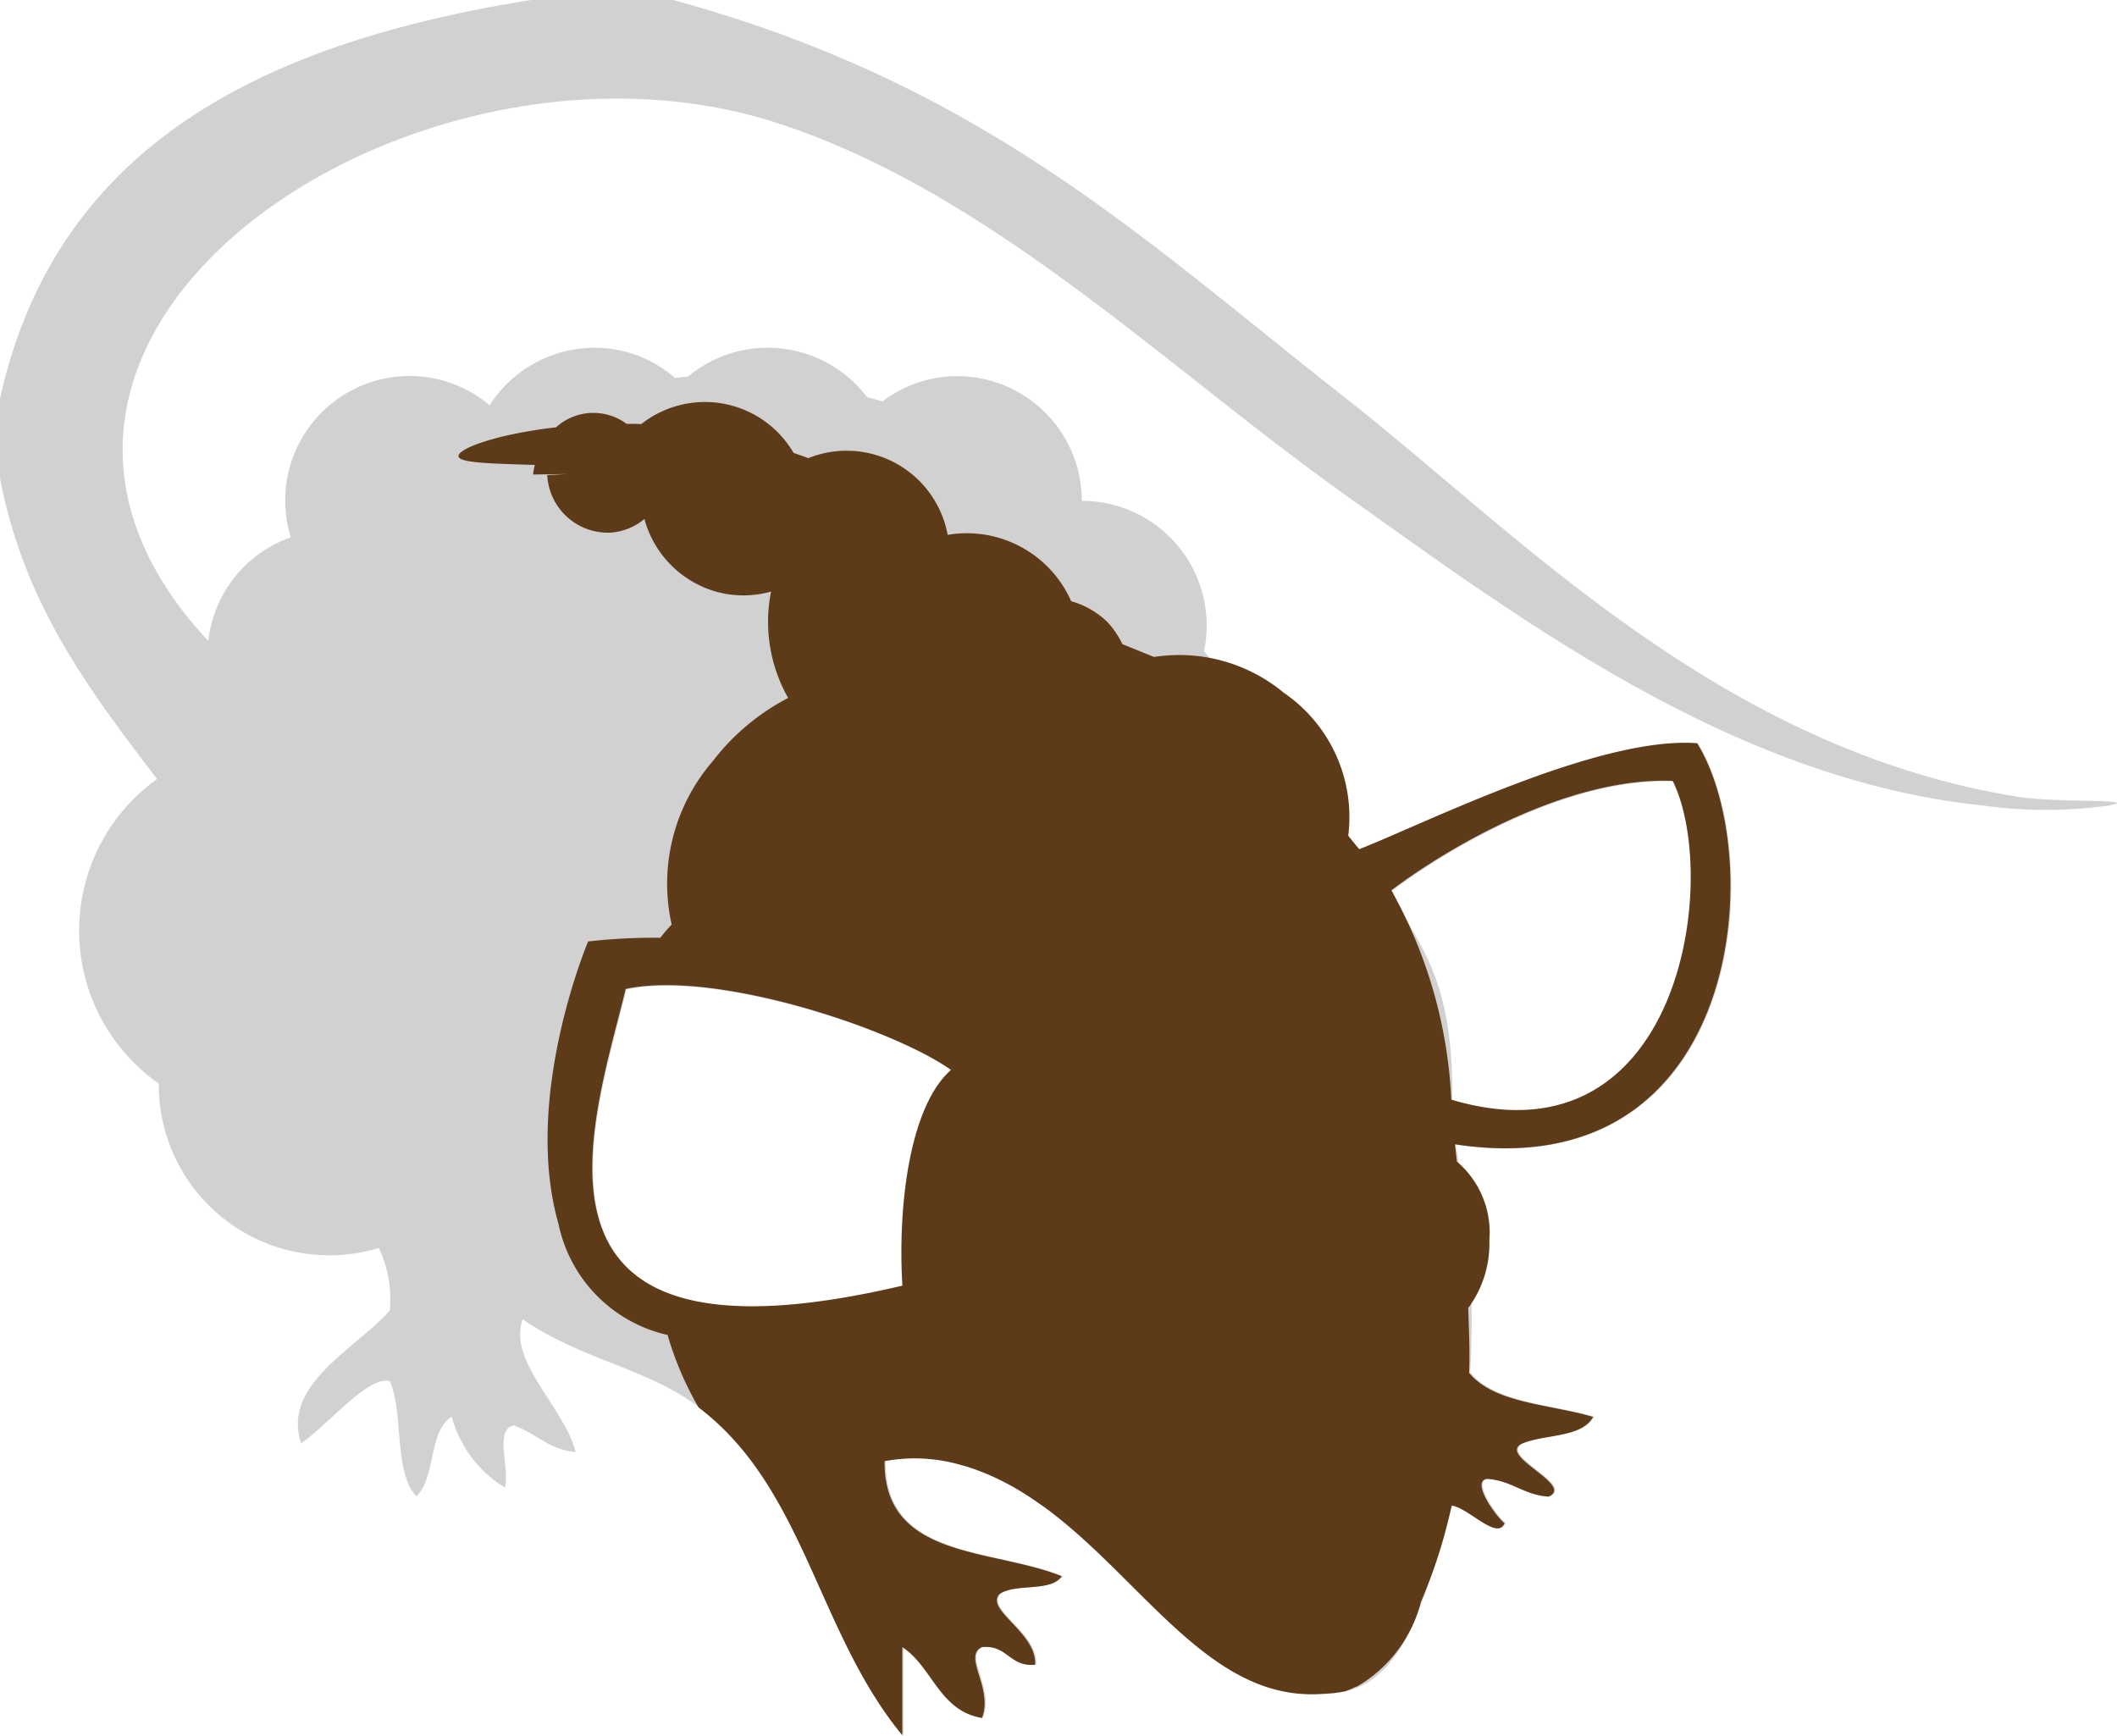 <svg xmlns="http://www.w3.org/2000/svg" width="57.714" height="47.317" viewBox="0 0 57.714 47.317">
  <g id="brown-r-hooded" transform="translate(-899.738 -1901.717)">
    <path id="パス_104" data-name="パス 104" d="M512.583,278.189c-8.168-1.3-13.682-7.21-18.347-10.865-5.5-4.309-9.874-8.55-18.347-10.863h-3.863c-7.29,1.159-12.953,3.946-14.486,10.863V269.5c.668,3.494,2.486,5.836,4.28,8.2a5.085,5.085,0,0,0,.047,8.3,4.653,4.653,0,0,0,6,4.484,3.281,3.281,0,0,1,.3,1.7c-.857,1-2.971,2.016-2.417,3.62.725-.487,1.833-1.859,2.417-1.69.385.9.1,2.472.723,3.14.536-.507.322-1.772.965-2.173a3.245,3.245,0,0,0,1.448,1.932c.144-.5-.3-1.586.242-1.69.6.2.947.66,1.688.723-.312-1.22-1.859-2.478-1.446-3.619,1.641,1.126,3.382,1.317,4.83,2.413,2.9,2.2,3.225,6.113,5.549,8.933v-2.415c.825.542,1,1.733,2.173,1.932.316-.821-.536-1.684,0-1.932.707-.063.743.546,1.45.483.059-.876-1.385-1.5-.967-1.932.43-.293,1.4-.045,1.692-.481-1.892-.766-4.859-.456-4.828-3.14,5.254-.963,8.092,7.31,12.552,6.276,1.78-.411,2.22-3.012,2.9-5.068.454.049,1.254.967,1.448.481-.24-.191-.92-1.134-.483-1.208.686.041,1.006.444,1.692.485.7-.334-1.427-1.116-.727-1.45.629-.258,1.619-.151,1.932-.723-1.179-.348-2.692-.365-3.378-1.207a26.594,26.594,0,0,0-.4-6.213c7.874,1.2,8.528-7.807,6.606-10.929-2.69-.2-7.438,2.2-9.234,2.9-1.24-1.533-2.629-3.49-4.231-5.416a3.4,3.4,0,0,0-3.331-4.1h0a3.4,3.4,0,0,0-3.4-3.4,3.363,3.363,0,0,0-2.036.69c-.14-.047-.285-.079-.424-.122a3.395,3.395,0,0,0-4.881-.552c-.124,0-.232.026-.352.031a3.358,3.358,0,0,0-1.338-.711,3.394,3.394,0,0,0-3.714,1.458,3.365,3.365,0,0,0-1.309-.684,3.392,3.392,0,0,0-4.111,4.284,3.387,3.387,0,0,0-2.248,2.826c-7.817-8.365,5.669-17.363,15.573-14.1,5.787,1.91,10.493,6.61,15.451,10.139,4.814,3.425,10.607,7.754,17.382,8.45a12.4,12.4,0,0,0,3.378,0C516.049,278.234,513.6,278.35,512.583,278.189Zm-9.42-.423c1.309,2.645.24,10.562-6.035,8.691.061-3.621-1.122-4.37-1.635-5.708C497.051,279.572,500.313,277.656,503.162,277.767Zm-21,13.761c-11.045,2.594-8.424-4.455-7.548-8.088,2.454-.531,7.308,1.091,8.872,2.207C482.371,286.623,482.027,289.3,482.16,291.528Z" transform="translate(442.199 1645.255)" fill="#d1d1d1" fill-rule="evenodd"/>
    <path id="パス_109" data-name="パス 109" d="M497.667,271.339c-2.68-.2-7.4,2.179-9.212,2.889-.077-.09-.177-.216-.3-.367a4.106,4.106,0,0,0-1.761-3.9,4.459,4.459,0,0,0-3.533-.973l-.865-.35a2.3,2.3,0,0,0-.425-.621,2.325,2.325,0,0,0-.969-.548,3.111,3.111,0,0,0-3.368-1.81,2.8,2.8,0,0,0-3.8-2.091c-.132-.055-.265-.094-.4-.143a2.8,2.8,0,0,0-4.152-.786c-.138-.006-.271-.006-.4-.006a1.518,1.518,0,0,0-1.924.094c-1.613.185-2.692.582-2.659.794.027.179.9.194,2.081.232a1.644,1.644,0,0,0-.047.261L466.9,264l-.582.029a1.655,1.655,0,0,0,1.739,1.568,1.609,1.609,0,0,0,.91-.371,2.829,2.829,0,0,0,1.967,1.985,2.8,2.8,0,0,0,1.486-.006,4.208,4.208,0,0,0,.466,2.9,6.173,6.173,0,0,0-2.046,1.712,5.108,5.108,0,0,0-1.13,4.466,4.648,4.648,0,0,0-.31.36l.008,0a16.07,16.07,0,0,0-1.975.1s-1.8,4.242-.808,7.7a3.915,3.915,0,0,0,2.985,3.03l-.01,0a8.731,8.731,0,0,0,.845,1.975c2.9,2.2,3.227,6.115,5.553,8.935V295.98c.825.542,1,1.733,2.171,1.932.316-.821-.539-1.684,0-1.932.707-.063.741.544,1.448.481.059-.874-1.381-1.5-.965-1.93.43-.295,1.4-.045,1.69-.483-1.89-.766-4.856-.454-4.828-3.138a4.54,4.54,0,0,1,1.749.022c.112.024.224.051.332.083.149.041.3.086.444.141s.287.112.426.175.281.134.419.208c.11.059.22.122.328.187.165.1.33.208.491.322.09.063.181.124.269.191.114.084.228.177.342.267,2.466,2,4.268,4.989,7.162,4.745a3.6,3.6,0,0,0,.59-.065,1.863,1.863,0,0,0,.257-.106c.033-.016.065-.024.1-.041a3.742,3.742,0,0,0,1.716-2.3,14.105,14.105,0,0,0,.835-2.617c.456.059,1.248.963,1.44.481-.238-.193-.918-1.136-.481-1.208.684.041,1.006.444,1.69.483.7-.332-1.427-1.114-.725-1.448.627-.259,1.617-.153,1.932-.725-1.179-.348-2.692-.366-3.38-1.2.024-.621-.006-1.189-.024-1.769a2.944,2.944,0,0,0,.576-1.847,2.536,2.536,0,0,0-.886-2.146c-.018-.157-.033-.314-.053-.47C498.932,283.471,499.587,274.459,497.667,271.339ZM476,286.126c-11.043,2.6-8.422-4.455-7.544-8.088,2.452-.533,7.306,1.091,8.87,2.207C476.211,281.223,475.867,283.9,476,286.126Zm21-13.761c1.307,2.647.24,10.562-6.035,8.691a12.913,12.913,0,0,0-1.635-5.708C490.892,274.171,494.156,272.255,497,272.365Z" transform="translate(448.339 1650.639)" fill="#5d3a18" fill-rule="evenodd"/>
  </g>
</svg>
